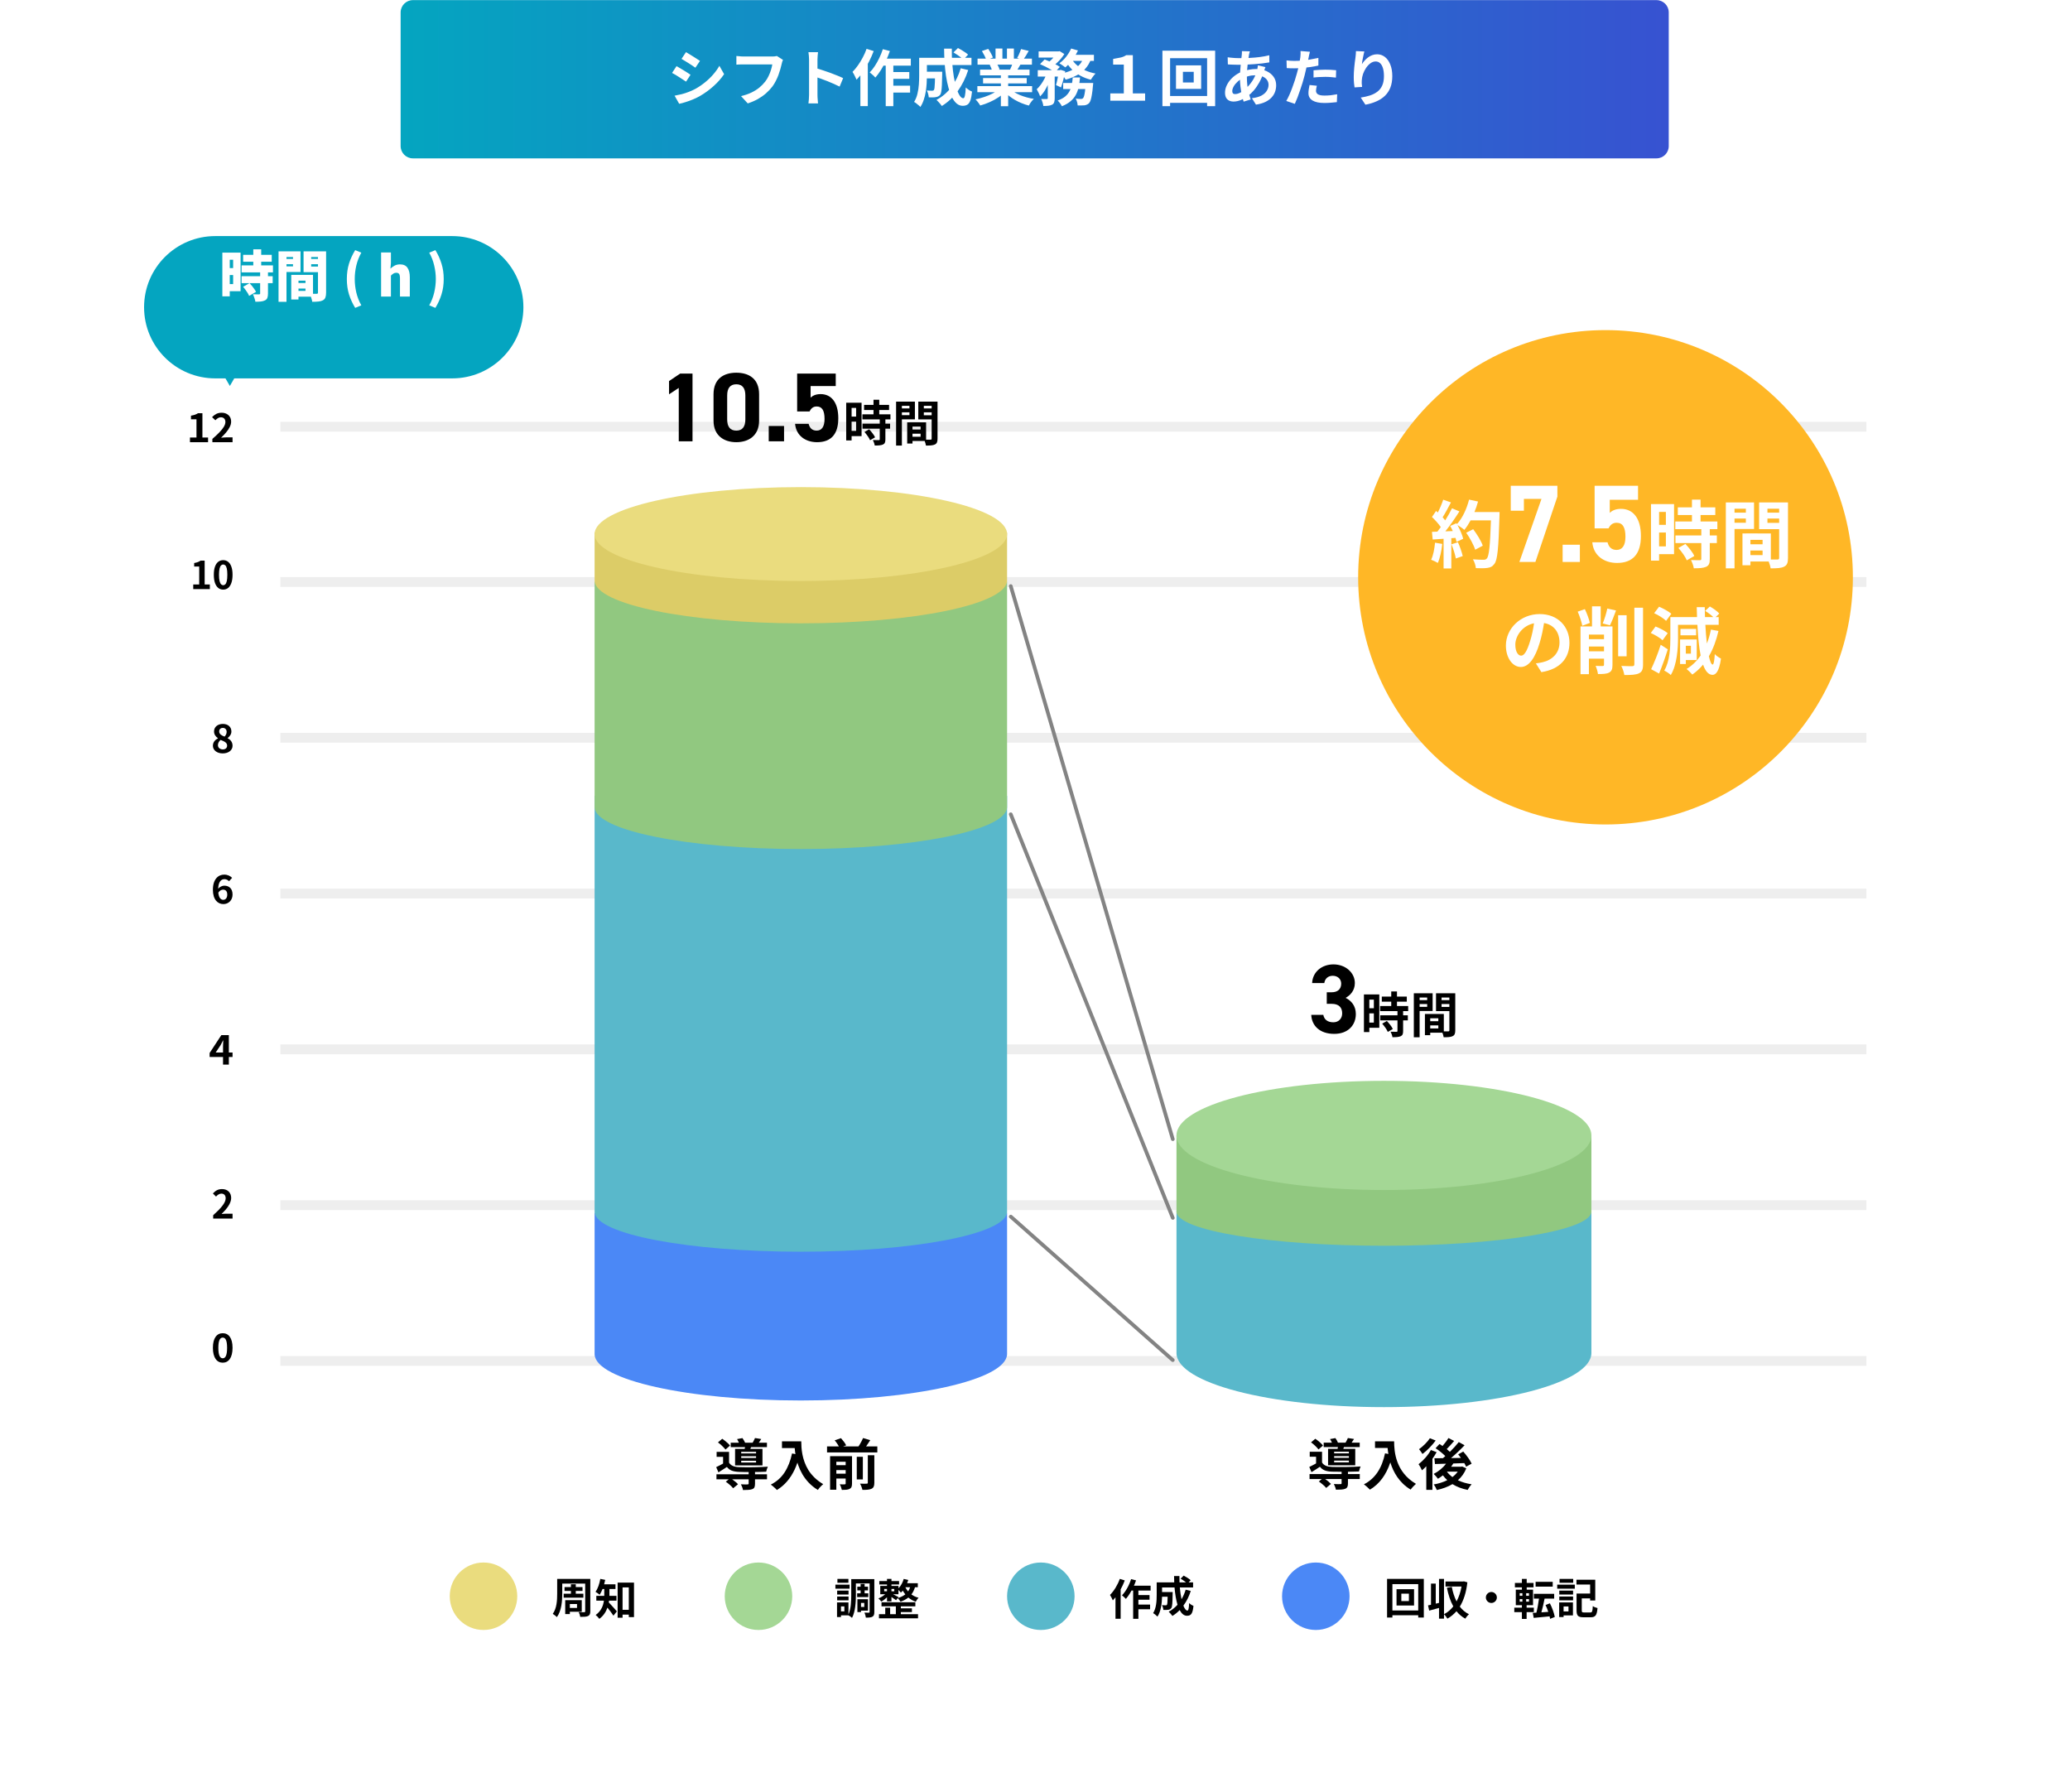 <svg width="632" height="547" viewBox="0 0 632 547" fill="none" xmlns="http://www.w3.org/2000/svg">
<g filter="url(#filter0_d_1217_9499)">
<path d="M20 41.606C20 31.265 28.39 22.882 38.74 22.882H592.698C603.046 22.882 611.438 31.265 611.438 41.606V497.359C611.438 507.698 603.046 516.083 592.698 516.083H38.74C28.39 516.083 20 507.698 20 497.359V41.606Z" fill="white"/>
</g>
<path d="M68.006 416C66.198 416 65 414.453 65 411.463C65 408.463 66.198 407 68.006 407C69.814 407 71 408.477 71 411.463C71 414.453 69.814 416 68.006 416ZM68.006 414.653C68.772 414.653 69.335 413.903 69.335 411.463C69.335 409.04 68.772 408.337 68.006 408.337C67.239 408.337 66.665 409.04 66.665 411.463C66.665 413.903 67.239 414.653 68.006 414.653Z" fill="black"/>
<path d="M569.836 413.967V416.963H85.592V413.967H569.836Z" fill="#EEEEEE"/>
<path d="M569.836 318.846V321.842H85.592V318.846H569.836Z" fill="#EEEEEE"/>
<path d="M65.853 321.308H68.096V319.474C68.096 318.951 68.135 318.138 68.161 317.603H68.109C67.876 318.089 67.617 318.587 67.344 319.073L65.853 321.308ZM68.096 325V322.668H64V321.454L67.578 316H69.872V321.308H71V322.668H69.872V325H68.096Z" fill="black"/>
<path d="M569.836 271.286V274.282H85.592V271.286H569.836Z" fill="#EEEEEE"/>
<path d="M68.108 271.594C67.627 271.594 67.06 271.852 66.651 272.508C66.819 274.09 67.421 274.699 68.169 274.699C68.831 274.699 69.386 274.16 69.386 273.094C69.386 272.074 68.879 271.594 68.108 271.594ZM68.205 276C66.506 276 65 274.676 65 271.617C65 268.383 66.651 267 68.446 267C69.542 267 70.325 267.445 70.867 267.984L69.928 269.016C69.614 268.664 69.072 268.383 68.554 268.383C67.53 268.383 66.687 269.133 66.614 271.312C67.097 270.727 67.867 270.375 68.446 270.375C69.94 270.375 71 271.242 71 273.094C71 274.875 69.723 276 68.205 276Z" fill="black"/>
<path d="M569.836 176.167V179.162H85.592V176.167H569.836Z" fill="#EEEEEE"/>
<path d="M569.836 128.775V131.771H85.592V128.775H569.836Z" fill="#EEEEEE"/>
<path d="M67.988 230C66.282 230 65 229.038 65 227.677C65 226.562 65.702 225.834 66.536 225.412V225.353C65.847 224.872 65.351 224.215 65.351 223.288C65.351 221.892 66.5 221 68.048 221C69.633 221 70.649 221.927 70.649 223.312C70.649 224.168 70.093 224.884 69.5 225.295V225.353C70.322 225.787 71 226.492 71 227.677C71 228.991 69.802 230 67.988 230ZM68.556 224.872C68.992 224.426 69.198 223.934 69.198 223.417C69.198 222.713 68.762 222.209 68.012 222.209C67.407 222.209 66.923 222.596 66.923 223.288C66.923 224.11 67.613 224.508 68.556 224.872ZM68.036 228.78C68.798 228.78 69.343 228.369 69.343 227.618C69.343 226.714 68.52 226.339 67.359 225.881C66.875 226.257 66.536 226.844 66.536 227.489C66.536 228.275 67.202 228.78 68.036 228.78Z" fill="black"/>
<path d="M569.836 223.727V226.722H85.592V223.727H569.836Z" fill="#EEEEEE"/>
<path d="M65.083 372V370.986C67.481 368.836 68.901 367.178 68.901 365.818C68.901 364.921 68.423 364.385 67.576 364.385C66.932 364.385 66.408 364.803 65.954 365.292L65 364.336C65.811 363.464 66.598 363 67.803 363C69.473 363 70.582 364.073 70.582 365.721C70.582 367.32 69.258 369.04 67.648 370.615C68.089 370.567 68.674 370.518 69.091 370.518H71V372H65.083Z" fill="black"/>
<path d="M569.836 366.406V369.402H85.592V366.406H569.836Z" fill="#EEEEEE"/>
<path d="M565.711 176.234C565.711 217.909 531.9 251.694 490.189 251.694C448.477 251.694 414.666 217.909 414.666 176.234C414.666 134.559 448.477 100.775 490.189 100.775C531.9 100.775 565.711 134.559 565.711 176.234Z" fill="#FFB726"/>
<path d="M510.278 187.371L508.681 189.528C507.939 188.787 506.343 187.776 505.038 187.192L506.545 185.214C507.804 185.754 509.469 186.652 510.278 187.371ZM509.176 193.303L507.602 195.46C506.86 194.741 505.263 193.798 504.004 193.236L505.466 191.259C506.747 191.753 508.367 192.584 509.176 193.303ZM507.04 196.831L509.199 198.224C508.434 200.696 507.467 203.37 506.545 205.617L504.116 204.291C504.971 202.493 506.185 199.55 507.04 196.831ZM516.26 197.146H514.708V199.55H516.26V197.146ZM518.037 201.505H514.708V202.718H512.954V195.213H518.037V201.505ZM517.857 192V193.955H513.067V192H517.857ZM522.377 192.202L524.671 192.629C523.996 195.55 523.029 198.134 521.747 200.336C522.107 201.932 522.489 202.853 522.894 202.875C523.209 202.898 523.434 201.752 523.546 199.685C523.973 200.201 525.008 200.853 525.435 201.055C524.873 205.145 523.771 206.021 522.849 206.021C521.612 205.998 520.668 204.898 519.97 202.898C519.003 204.066 517.902 205.077 516.687 205.931C516.327 205.482 515.45 204.628 514.933 204.223C516.665 203.167 518.081 201.797 519.228 200.112C518.734 197.617 518.419 194.427 518.239 190.742H512.325V194.651C512.325 198.022 512.01 202.92 510.121 206.066C509.693 205.639 508.681 204.965 508.119 204.718C509.828 201.819 509.986 197.685 509.986 194.651V188.383H518.126C518.081 187.394 518.059 186.383 518.037 185.349H520.488C520.488 186.383 520.51 187.394 520.555 188.383H523.096C522.444 187.753 521.477 187.012 520.6 186.495L522.039 185.147C523.051 185.709 524.333 186.607 524.918 187.304L523.816 188.383H524.738V190.742H520.668C520.78 192.831 520.937 194.764 521.14 196.449C521.657 195.146 522.062 193.73 522.377 192.202Z" fill="white"/>
<path d="M485.408 190.158L483.092 191.034C482.889 189.888 482.282 188.046 481.697 186.72L483.879 185.956C484.531 187.282 485.16 189.012 485.408 190.158ZM485.115 198.831H489.726V197.37H485.115V198.831ZM489.726 193.73H485.115V195.123H489.726V193.73ZM492.312 191.236V202.965C492.312 204.201 492.087 204.898 491.277 205.324C490.513 205.729 489.456 205.774 487.882 205.774C487.792 205.055 487.477 203.954 487.162 203.28C488.039 203.325 489.006 203.325 489.321 203.325C489.613 203.302 489.726 203.212 489.726 202.92V201.078H485.115V205.819H482.552V191.236H486.06V185.102H488.714V191.236H492.312ZM491.547 190.899L489.321 190.337C489.86 189.079 490.445 187.169 490.737 185.776L493.391 186.36C492.806 188.001 492.109 189.753 491.547 190.899ZM496.629 187.821V200.359H494.043V187.821H496.629ZM498.991 185.529H501.644V202.808C501.644 204.381 501.329 205.1 500.407 205.549C499.485 205.999 497.979 206.088 495.932 206.066C495.82 205.302 495.415 204.066 495.01 203.302C496.472 203.37 497.911 203.37 498.383 203.37C498.811 203.347 498.991 203.212 498.991 202.785V185.529Z" fill="white"/>
<path d="M479.177 196.224C479.177 200.965 476.276 204.313 470.609 205.189L468.922 202.515C469.777 202.426 470.406 202.291 471.014 202.156C473.892 201.482 476.141 199.415 476.141 196.134C476.141 193.033 474.454 190.719 471.418 190.202C471.104 192.112 470.721 194.179 470.069 196.291C468.72 200.83 466.786 203.616 464.335 203.616C461.838 203.616 459.77 200.875 459.77 197.078C459.77 191.887 464.267 187.461 470.092 187.461C475.669 187.461 479.177 191.326 479.177 196.224ZM462.648 196.786C462.648 199.055 463.548 200.156 464.425 200.156C465.369 200.156 466.246 198.741 467.168 195.707C467.685 194.044 468.113 192.135 468.36 190.27C464.649 191.034 462.648 194.314 462.648 196.786Z" fill="white"/>
<path d="M533.037 155.308H529.574V156.499H533.037V155.308ZM529.574 159.577H533.037V158.296H529.574V159.577ZM535.533 161.487H529.574V173.508H526.92V153.375H535.533V161.487ZM539.626 159.622H543.201V158.296H539.626V159.622ZM543.201 155.308H539.626V156.499H543.201V155.308ZM534.431 169.464H538.141V168.07H534.431V169.464ZM538.141 166.161V164.812H534.431V166.161H538.141ZM545.9 153.375V170.34C545.9 171.778 545.608 172.564 544.708 172.991C543.831 173.441 542.527 173.508 540.593 173.508C540.525 172.946 540.278 172.115 540.008 171.418H534.431V172.564H532.002V162.858H533.104V162.835L540.66 162.858V170.812C541.537 170.834 542.369 170.834 542.662 170.812C543.066 170.812 543.201 170.677 543.201 170.317V161.532H537.085V153.375H545.9Z" fill="white"/>
<path d="M508.615 156.274H506.546V160.229H508.615V156.274ZM506.546 166.79H508.615V162.566H506.546V166.79ZM511.111 153.893V169.172H506.546V171.149H504.072V153.893H511.111ZM512.438 167.284L514.574 166.048C515.609 167.149 516.823 168.632 517.295 169.733L515.001 171.059C514.597 170.026 513.45 168.43 512.438 167.284ZM524.334 161.532H522.018V163.465H524.177V165.779H522.018V170.677C522.018 171.958 521.77 172.632 520.893 173.036C520.016 173.418 518.802 173.486 517.138 173.486C517.048 172.744 516.643 171.688 516.283 170.969C517.363 171.014 518.622 171.014 518.959 171.014C519.319 171.014 519.432 170.924 519.432 170.61V165.779H511.538V163.465H519.432V161.532H511.493V159.195H516.576V157.218H512.258V154.881H516.576V152.522H519.207V154.881H523.704V157.218H519.207V159.195H524.334V161.532Z" fill="white"/>
<path d="M493.571 159.588C492.357 159.588 491.615 160.262 491.109 161.307H486.859V148.297H500.116V152.578H491.48V156.555C492.121 155.948 493.167 155.341 494.921 155.341C498.496 155.341 500.993 158.072 500.993 163.633C500.993 169.126 498.496 171.856 493.706 171.856C489.793 171.856 486.521 169.666 486.15 165.554H490.805C491.177 167.037 492.054 167.879 493.571 167.879C495.258 167.879 496.27 166.599 496.27 163.869C496.27 161.037 495.46 159.588 493.571 159.588Z" fill="white"/>
<path d="M482.356 166.295V171.553H477.094V166.295H482.356Z" fill="white"/>
<path d="M465.27 155.914H461.256V148.297H475.491V151.6L468.778 171.553H463.887L470.633 152.308H465.27V155.914Z" fill="white"/>
<path d="M438.137 165.667L440.341 166.048C440.116 168.161 439.644 170.408 438.992 171.846C438.52 171.553 437.53 171.082 436.945 170.879C437.597 169.554 437.957 167.554 438.137 165.667ZM443.152 166.161L445.131 165.532C445.738 166.857 446.323 168.61 446.593 169.756L444.479 170.497C444.299 169.351 443.714 167.531 443.152 166.161ZM450.168 156.319H457.837C457.837 156.319 457.837 157.218 457.814 157.555C457.522 167.397 457.207 170.947 456.263 172.138C455.633 172.992 455.048 173.239 454.104 173.373C453.294 173.508 451.9 173.486 450.596 173.441C450.551 172.677 450.191 171.509 449.696 170.745C451.113 170.879 452.395 170.879 453.002 170.879C453.429 170.879 453.677 170.79 453.946 170.497C454.621 169.801 454.958 166.52 455.206 158.858H448.999C448.392 159.959 447.762 160.948 447.087 161.757C446.638 161.352 445.648 160.678 444.974 160.274C445.761 161.689 446.48 163.352 446.728 164.476L444.704 165.419C444.636 165.06 444.524 164.655 444.389 164.206L443.107 164.296V173.531H440.746V164.476L437.418 164.7L437.193 162.364L438.857 162.296C439.194 161.869 439.554 161.397 439.891 160.903C439.239 159.937 438.137 158.724 437.193 157.825L438.452 155.982C438.632 156.14 438.812 156.297 438.992 156.454C439.621 155.218 440.251 153.713 440.633 152.544L442.995 153.376C442.185 154.926 441.263 156.656 440.454 157.915C440.746 158.229 441.016 158.566 441.241 158.858C442.05 157.6 442.77 156.297 443.309 155.173L445.581 156.117C444.321 158.094 442.747 160.386 441.286 162.206L443.557 162.116C443.309 161.577 443.04 161.038 442.77 160.566L444.659 159.735L444.816 160.004C446.48 158.229 447.807 155.353 448.527 152.522L451.27 153.106C450.978 154.207 450.596 155.286 450.168 156.319ZM452.71 166.588L450.393 167.824C449.966 166.408 448.797 164.251 447.65 162.633L449.786 161.555C450.955 163.105 452.237 165.172 452.71 166.588Z" fill="white"/>
<path d="M436.561 439.067L438.334 439.756C437.27 441.206 435.703 442.842 434.301 443.868C434.05 443.464 433.559 442.756 433.255 442.404C434.455 441.561 435.853 440.165 436.561 439.067ZM436.865 442.659L438.619 443.314C438.248 443.988 437.809 444.681 437.337 445.355V454.826H435.467V447.609C435.028 448.081 434.59 448.49 434.151 448.86C433.964 448.422 433.424 447.407 433.105 446.988C434.503 445.924 435.988 444.292 436.865 442.659ZM441.79 449.261L441.775 449.28C442.213 449.886 442.787 450.426 443.442 450.913C444.083 450.426 444.623 449.886 445.062 449.261H441.79ZM446.43 447.696L447.678 448.25C447.104 449.733 446.209 450.931 445.114 451.89C446.329 452.463 447.745 452.886 449.312 453.122C448.892 453.541 448.367 454.317 448.116 454.841C446.329 454.485 444.777 453.897 443.461 453.073C442.059 453.897 440.425 454.485 438.686 454.875C438.503 454.369 438.079 453.579 437.727 453.174C439.226 452.92 440.643 452.482 441.876 451.856C441.385 451.422 440.931 450.931 440.542 450.392C440.036 450.778 439.53 451.133 439.024 451.437C438.754 451.047 438.113 450.306 437.727 449.954C439.159 449.227 440.542 448.115 441.486 446.834L438.113 446.935L437.944 445.168C438.705 445.168 439.582 445.168 440.542 445.149C440.778 444.947 441.033 444.73 441.269 444.512C440.493 443.719 439.312 442.775 438.3 442.116L439.496 440.82C439.784 441.007 440.103 441.206 440.425 441.427C441.081 440.666 441.79 439.741 442.228 439L443.967 439.891C443.24 440.753 442.416 441.663 441.707 442.37C442.06 442.659 442.397 442.943 442.667 443.213C443.697 442.217 444.657 441.157 445.384 440.232L447.153 441.206C445.939 442.49 444.439 443.921 443.023 445.115L446.04 445.067C445.77 444.681 445.485 444.325 445.197 443.988L446.748 443.131C447.727 444.224 448.84 445.741 449.312 446.819L447.625 447.763C447.49 447.441 447.307 447.055 447.071 446.651C445.957 446.703 444.811 446.733 443.712 446.767C443.51 447.104 443.293 447.441 443.056 447.763H446.107L446.43 447.696Z" fill="black"/>
<path d="M419.812 440H425.648C425.648 443.183 426.105 449.336 432.312 452.991C431.873 453.347 431.045 454.223 430.693 454.744C427.199 452.639 425.412 449.452 424.486 446.437C423.219 450.212 421.195 453.01 418.26 454.762C417.889 454.339 416.945 453.515 416.424 453.126C419.932 451.358 421.937 448.104 422.867 443.674L423.894 443.857C423.777 443.217 423.71 442.61 423.658 442.037H419.812V440Z" fill="black"/>
<path d="M411.835 443.685V443.179H407.334V443.685H411.835ZM411.835 445.052V444.527H407.334V445.052H411.835ZM411.835 446.434V445.894H407.334V446.434H411.835ZM405.479 442.303H408.38C408.413 442.134 408.462 441.951 408.496 441.764H404.144V440.416H406.659C406.506 440.045 406.288 439.64 406.086 439.322L407.72 439.019C408.009 439.423 408.327 439.977 408.496 440.416H410.808C411.078 439.962 411.363 439.404 411.532 439L413.406 439.288C413.151 439.708 412.9 440.097 412.664 440.416H415.141V441.764H410.336L410.115 442.303H413.777V447.325H405.479V442.303ZM403.927 441.292L402.559 442.49C402.12 441.865 401.127 440.94 400.284 440.314L401.581 439.221C402.424 439.794 403.455 440.651 403.927 441.292ZM411.55 449.298V450.006H415.16V451.523H411.55V452.871C411.55 453.762 411.363 454.234 410.688 454.504C410.014 454.758 409.122 454.773 407.874 454.773C407.787 454.234 407.503 453.545 407.248 453.04C408.076 453.088 409.002 453.088 409.257 453.073C409.526 453.073 409.609 453.006 409.609 452.819V451.523H404.602C405.276 451.995 405.966 452.568 406.356 453.006L404.905 454.234C404.467 453.68 403.455 452.819 402.66 452.264L403.556 451.523H399.827V450.006H409.609V449.298C408.481 449.298 407.435 449.28 406.659 449.265C404.954 449.197 403.807 448.827 402.997 447.763C402.188 448.321 401.363 448.842 400.419 449.415L399.744 447.83C400.366 447.527 401.108 447.156 401.817 446.752V444.715H399.879V443.198H403.638V446.467C404.197 447.392 405.209 447.763 406.641 447.815C408.683 447.898 413.083 447.849 415.411 447.681C415.242 448.051 415.006 448.774 414.924 449.212C414.028 449.246 412.813 449.28 411.55 449.298Z" fill="black"/>
<path d="M485.878 413.038C485.878 422.164 457.521 429.568 422.537 429.568C387.553 429.568 359.195 422.164 359.195 413.038V369.597H485.878V413.038Z" fill="#59B8CB"/>
<path d="M485.878 369.84L485.875 369.975C485.436 375.69 457.247 380.304 422.537 380.304C387.826 380.304 359.638 375.69 359.199 369.975L359.195 369.84V346.623H485.878V369.84Z" fill="#91C880"/>
<path d="M485.878 346.623C485.878 355.828 457.521 363.287 422.537 363.287C387.553 363.287 359.195 355.828 359.195 346.623C359.195 337.419 387.553 329.958 422.537 329.958C457.521 329.958 485.878 337.419 485.878 346.623Z" fill="#A4D795"/>
<path d="M252.51 441.561H267.858V443.396H252.51V441.561ZM254.517 447.291H258.885V448.789H254.517V447.291ZM254.517 449.886H258.885V451.369H254.517V449.886ZM261.584 444.73H263.439V451.639H261.584V444.73ZM258.194 444.542H260.133V452.901C260.133 453.317 260.083 453.654 259.981 453.912C259.88 454.171 259.689 454.373 259.408 454.519C259.116 454.665 258.773 454.755 258.379 454.788C257.997 454.822 257.547 454.841 257.03 454.841C256.974 454.582 256.884 454.283 256.76 453.946C256.648 453.62 256.524 453.347 256.389 453.122C256.693 453.133 256.996 453.144 257.3 453.156C257.603 453.156 257.806 453.148 257.907 453.137C258.008 453.137 258.081 453.114 258.126 453.07C258.171 453.025 258.194 452.957 258.194 452.867V444.542ZM264.957 444.258H266.947V452.665C266.947 453.159 266.885 453.541 266.762 453.811C266.649 454.092 266.43 454.317 266.104 454.485C265.778 454.631 265.384 454.729 264.923 454.773C264.462 454.818 263.922 454.833 263.304 454.822C263.259 454.553 263.164 454.234 263.017 453.863C262.882 453.493 262.736 453.178 262.579 452.92C263.017 452.942 263.428 452.953 263.81 452.953C264.204 452.953 264.468 452.946 264.603 452.935C264.738 452.935 264.828 452.92 264.873 452.886C264.929 452.841 264.957 452.762 264.957 452.65V444.258ZM254.837 439.708L256.76 439.034C257.064 439.371 257.367 439.741 257.671 440.146C257.974 440.55 258.199 440.914 258.345 441.239L256.288 441.947C256.175 441.644 255.979 441.281 255.697 440.854C255.428 440.427 255.141 440.045 254.837 439.708ZM263.506 439L265.699 439.655C265.362 440.195 265.013 440.723 264.653 441.239C264.305 441.745 263.979 442.183 263.675 442.554L261.854 441.932C262.056 441.663 262.258 441.359 262.461 441.022C262.663 440.685 262.854 440.341 263.034 439.992C263.225 439.633 263.383 439.303 263.506 439ZM253.437 444.542H258.75V446.246H255.343V454.788H253.437V444.542Z" fill="black"/>
<path d="M238.749 440H243.539V442.056H238.749V440ZM242.544 440H244.635C244.635 440.539 244.657 441.153 244.702 441.839C244.747 442.513 244.843 443.236 244.989 444.011C245.135 444.775 245.355 445.561 245.647 446.37C245.939 447.179 246.327 447.984 246.811 448.782C247.305 449.568 247.924 450.325 248.666 451.055C249.408 451.785 250.296 452.459 251.331 453.077C251.185 453.189 251.005 453.354 250.791 453.568C250.577 453.781 250.369 453.998 250.167 454.223C249.976 454.459 249.819 454.669 249.695 454.848C248.638 454.197 247.721 453.467 246.946 452.658C246.17 451.838 245.518 450.973 244.989 450.063C244.461 449.141 244.033 448.213 243.707 447.28C243.381 446.336 243.134 445.423 242.965 444.535C242.797 443.636 242.684 442.797 242.628 442.022C242.572 441.247 242.544 440.573 242.544 440ZM241.818 443.707L244.129 444.131C243.747 445.793 243.235 447.303 242.594 448.662C241.953 450.021 241.183 451.22 240.284 452.253C239.395 453.287 238.366 454.156 237.197 454.863C237.073 454.717 236.899 454.538 236.674 454.324C236.449 454.122 236.213 453.916 235.966 453.703C235.73 453.5 235.522 453.336 235.342 453.212C237.107 452.324 238.513 451.077 239.558 449.471C240.604 447.853 241.357 445.932 241.818 443.707Z" fill="black"/>
<path d="M218.744 450.074H234.177V451.605H218.744V450.074ZM223.096 440.434H234.16V441.782H223.096V440.434ZM228.577 449.164H230.517V452.953C230.517 453.403 230.461 453.759 230.348 454.017C230.247 454.275 230.022 454.47 229.674 454.605C229.336 454.729 228.937 454.803 228.476 454.826C228.015 454.86 227.47 454.875 226.84 454.875C226.806 454.605 226.728 454.309 226.604 453.983C226.48 453.657 226.351 453.369 226.216 453.122C226.486 453.133 226.762 453.144 227.043 453.156C227.324 453.167 227.571 453.174 227.785 453.174C227.998 453.163 228.145 453.156 228.223 453.156C228.358 453.156 228.448 453.141 228.493 453.107C228.549 453.062 228.577 452.995 228.577 452.905V449.164ZM221.595 452.332L222.978 451.22C223.248 451.388 223.529 451.583 223.821 451.808C224.114 452.021 224.395 452.242 224.664 452.467C224.934 452.691 225.154 452.905 225.322 453.107L223.838 454.335C223.692 454.144 223.495 453.927 223.248 453.68C223 453.444 222.731 453.208 222.438 452.972C222.146 452.736 221.865 452.523 221.595 452.332ZM219.2 440.333L220.515 439.221C220.797 439.412 221.089 439.629 221.392 439.876C221.707 440.123 221.994 440.371 222.253 440.618C222.523 440.865 222.731 441.097 222.877 441.311L221.494 442.524C221.347 442.31 221.145 442.075 220.886 441.816C220.639 441.547 220.369 441.281 220.077 441.022C219.785 440.764 219.492 440.535 219.2 440.333ZM225.052 439.322L226.688 439.019C226.868 439.266 227.043 439.547 227.211 439.861C227.38 440.165 227.498 440.438 227.565 440.685L225.845 441.022C225.778 440.798 225.665 440.528 225.508 440.213C225.362 439.888 225.21 439.592 225.052 439.322ZM226.301 444.561V445.085H230.837V444.561H226.301ZM226.301 445.943V446.482H230.837V445.943H226.301ZM226.301 443.213V443.704H230.837V443.213H226.301ZM224.428 442.322H232.794V447.359H224.428V442.322ZM222.59 443.232V447.19H220.768V444.748H218.795V443.232H222.59ZM227.599 440.989L229.606 441.123C229.471 441.438 229.342 441.73 229.218 442C229.106 442.269 229.005 442.505 228.915 442.707L227.312 442.505C227.38 442.258 227.436 442 227.481 441.73C227.537 441.449 227.577 441.202 227.599 440.989ZM230.517 439L232.423 439.303C232.221 439.629 232.018 439.933 231.816 440.213C231.625 440.483 231.45 440.719 231.293 440.921L229.691 440.618C229.837 440.371 229.983 440.101 230.129 439.809C230.287 439.506 230.416 439.236 230.517 439ZM222.59 446.516C222.871 446.977 223.265 447.314 223.771 447.527C224.277 447.741 224.889 447.86 225.609 447.883C226.025 447.894 226.514 447.905 227.076 447.917C227.65 447.928 228.263 447.932 228.915 447.932C229.567 447.92 230.225 447.909 230.888 447.898C231.551 447.875 232.187 447.853 232.794 447.83C233.412 447.797 233.958 447.771 234.43 447.748C234.34 447.928 234.244 448.175 234.143 448.49C234.042 448.793 233.969 449.055 233.924 449.28C233.384 449.302 232.749 449.325 232.018 449.347C231.287 449.358 230.528 449.37 229.741 449.381C228.954 449.381 228.201 449.381 227.481 449.381C226.761 449.37 226.137 449.355 225.609 449.332C224.754 449.298 224.029 449.175 223.433 448.961C222.849 448.737 222.348 448.358 221.932 447.83C221.527 448.1 221.111 448.37 220.684 448.639C220.268 448.909 219.824 449.19 219.352 449.482L218.66 447.883C219.054 447.703 219.475 447.493 219.925 447.257C220.386 447.01 220.825 446.763 221.241 446.516H222.59Z" fill="black"/>
<path d="M277.668 123.892H275.359V124.686H277.668V123.892ZM275.359 126.738H277.668V125.884H275.359V126.738ZM279.332 128.011H275.359V136.025H273.59V122.604H279.332V128.011ZM282.06 126.768H284.444V125.884H282.06V126.768ZM284.444 123.892H282.06V124.686H284.444V123.892ZM278.597 133.329H281.071V132.4H278.597V133.329ZM281.071 131.127V130.228H278.597V131.127H281.071ZM286.243 122.604V133.913C286.243 134.872 286.048 135.396 285.449 135.681C284.864 135.98 283.994 136.025 282.705 136.025C282.66 135.651 282.495 135.096 282.315 134.632H278.597V135.396H276.978V128.925H277.713V128.91L282.75 128.925V134.228C283.335 134.243 283.889 134.243 284.084 134.228C284.354 134.228 284.444 134.138 284.444 133.898V128.041H280.366V122.604H286.243Z" fill="black"/>
<path d="M261.386 124.535H260.007V127.172H261.386V124.535ZM260.007 131.546H261.386V128.73H260.007V131.546ZM263.05 122.947V133.134H260.007V134.452H258.357V122.947H263.05ZM263.934 131.875L265.359 131.051C266.048 131.785 266.858 132.774 267.173 133.508L265.644 134.392C265.374 133.703 264.609 132.639 263.934 131.875ZM271.865 128.04H270.321V129.329H271.76V130.872H270.321V134.137C270.321 134.991 270.156 135.44 269.572 135.71C268.987 135.965 268.177 136.01 267.068 136.01C267.008 135.515 266.738 134.811 266.498 134.332C267.218 134.362 268.057 134.362 268.282 134.362C268.522 134.362 268.597 134.302 268.597 134.092V130.872H263.335V129.329H268.597V128.04H263.305V126.483H266.693V125.164H263.815V123.607H266.693V122.034H268.447V123.607H271.446V125.164H268.447V126.483H271.865V128.04Z" fill="black"/>
<path d="M249.347 124.087C248.267 124.087 247.607 124.686 247.158 125.614H243.38V114.05H255.163V117.855H247.488V121.39C248.057 120.851 248.987 120.312 250.546 120.312C253.724 120.312 255.943 122.738 255.943 127.682C255.943 132.565 253.724 134.992 249.466 134.992C245.988 134.992 243.08 133.044 242.75 129.389H246.888C247.218 130.708 247.997 131.457 249.347 131.457C250.846 131.457 251.745 130.318 251.745 127.891C251.745 125.375 251.026 124.087 249.347 124.087Z" fill="black"/>
<path d="M239.383 130.048V134.722H234.705V130.048H239.383Z" fill="black"/>
<path d="M231.764 120.341V128.4C231.764 133.043 228.526 134.991 224.808 134.991C221.09 134.991 217.852 133.043 217.852 128.4V120.371C217.852 115.517 221.09 113.78 224.808 113.78C228.526 113.78 231.764 115.517 231.764 120.341ZM227.566 120.73C227.566 118.513 226.667 117.315 224.808 117.315C222.919 117.315 222.019 118.513 222.019 120.73V128.04C222.019 130.257 222.919 131.456 224.808 131.456C226.667 131.456 227.566 130.257 227.566 128.04V120.73Z" fill="black"/>
<path d="M211.434 114.05V134.722H207.236V118.424L204.268 120.372V116.327L207.656 114.05H211.434Z" fill="black"/>
<path d="M435.738 304.519H433.429V305.313H435.738V304.519ZM433.429 307.365H435.738V306.511H433.429V307.365ZM437.402 308.638H433.429V316.652H431.66V303.23H437.402V308.638ZM440.131 307.395H442.514V306.511H440.131V307.395ZM442.514 304.519H440.131V305.313H442.514V304.519ZM436.668 313.956H439.141V313.027H436.668V313.956ZM439.141 311.754V310.855H436.668V311.754H439.141ZM444.313 303.23V314.54C444.313 315.499 444.119 316.023 443.519 316.308C442.934 316.607 442.065 316.652 440.775 316.652C440.73 316.278 440.565 315.723 440.386 315.259H436.668V316.023H435.048V309.552H435.783V309.537L440.82 309.552V314.855C441.405 314.87 441.96 314.87 442.155 314.855C442.424 314.855 442.514 314.765 442.514 314.525V308.668H438.437V303.23H444.313Z" fill="black"/>
<path d="M419.456 305.163H418.077V307.8H419.456V305.163ZM418.077 312.174H419.456V309.357H418.077V312.174ZM421.12 303.575V313.761H418.077V315.08H416.428V303.575H421.12ZM422.005 312.503L423.429 311.679C424.119 312.413 424.928 313.402 425.243 314.136L423.714 315.02C423.444 314.331 422.679 313.267 422.005 312.503ZM429.936 308.668H428.391V309.957H429.831V311.5H428.391V314.765C428.391 315.619 428.227 316.068 427.642 316.338C427.057 316.593 426.248 316.638 425.138 316.638C425.078 316.143 424.808 315.439 424.568 314.96C425.288 314.99 426.128 314.99 426.353 314.99C426.592 314.99 426.667 314.93 426.667 314.72V311.5H421.405V309.957H426.667V308.668H421.375V307.111H424.763V305.792H421.885V304.234H424.763V302.662H426.517V304.234H429.516V305.792H426.517V307.111H429.936V308.668Z" fill="black"/>
<path d="M405.079 306.451V302.916H406.608C408.318 302.916 409.487 302.017 409.487 300.28C409.487 298.902 408.438 297.883 406.908 297.883C405.439 297.883 404.51 298.812 404.33 300.1H400.612C400.762 296.715 403.55 294.408 407.118 294.408C410.896 294.408 413.655 297.014 413.655 300.1C413.655 302.437 412.216 303.875 410.836 304.624C412.605 305.493 413.955 307.11 413.955 309.567C413.955 312.922 411.616 315.619 407.358 315.619C402.98 315.619 400.492 313.162 400.342 309.807H404.03C404.24 311.125 405.229 312.084 407.088 312.084C408.767 312.084 409.787 310.885 409.787 309.357C409.787 307.53 408.737 306.451 406.608 306.451H405.079Z" fill="black"/>
<path d="M307.473 413.326L307.467 413.509C307.032 421.276 279.01 427.538 244.506 427.538C210.002 427.538 181.98 421.276 181.544 413.509L181.539 413.326V370.26H307.473V413.326Z" fill="#4B88F6"/>
<path d="M307.473 369.909L307.467 370.066C307.032 376.735 279.01 382.117 244.506 382.117C210.002 382.117 181.979 376.735 181.544 370.066L181.539 369.909V242.958H307.473V369.909Z" fill="#59B8CB"/>
<path d="M307.473 246.36L307.467 246.526C307.032 253.539 279.01 259.197 244.506 259.197C209.731 259.197 181.539 253.45 181.539 246.36V177.549H307.473V246.36Z" fill="#91C880"/>
<path d="M307.473 177.175L307.467 177.345C307.031 184.51 279.01 190.291 244.506 190.291C210.002 190.291 181.98 184.51 181.544 177.345L181.539 177.175V162.57H307.473V177.175Z" fill="#DCCC67"/>
<path d="M307.473 163.035C307.473 170.949 279.281 177.364 244.506 177.364C209.73 177.364 181.539 170.949 181.539 163.035C181.539 155.121 209.73 148.705 244.506 148.705C279.281 148.705 307.473 155.121 307.473 163.035Z" fill="#EADC7E"/>
<path d="M59.609 99.539H80.748L70.179 117.829L59.609 99.539Z" fill="#04A5C0"/>
<g filter="url(#filter1_d_1217_9499)">
<path d="M43.988 83.792C43.988 71.796 53.721 62.071 65.727 62.071H138.064C150.07 62.071 159.802 71.796 159.802 83.792C159.802 95.788 150.07 105.512 138.064 105.512H65.727C53.721 105.512 43.988 95.788 43.988 83.792Z" fill="#04A5C0"/>
</g>
<path d="M132.927 93.987L131.055 93.212C131.752 91.965 132.258 90.656 132.573 89.285C132.899 87.903 133.062 86.533 133.062 85.174C133.062 83.825 132.899 82.46 132.573 81.078C132.258 79.697 131.752 78.382 131.055 77.135L132.927 76.36C133.736 77.686 134.36 79.062 134.799 80.489C135.249 81.915 135.474 83.477 135.474 85.174C135.474 86.87 135.249 88.431 134.799 89.858C134.36 91.285 133.736 92.661 132.927 93.987Z" fill="white"/>
<path d="M116.352 90.532V77.067H119.354V80.303L119.202 82.005C119.551 81.679 119.961 81.382 120.433 81.112C120.917 80.842 121.484 80.707 122.137 80.707C123.182 80.707 123.941 81.056 124.414 81.752C124.886 82.449 125.122 83.398 125.122 84.6V90.532H122.12V84.971C122.12 84.308 122.03 83.859 121.85 83.623C121.67 83.387 121.389 83.269 121.007 83.269C120.669 83.269 120.383 83.342 120.146 83.488C119.91 83.634 119.646 83.847 119.354 84.128V90.532H116.352Z" fill="white"/>
<path d="M108.443 93.987C107.634 92.661 107.004 91.285 106.554 89.858C106.116 88.431 105.896 86.87 105.896 85.174C105.896 83.477 106.116 81.915 106.554 80.489C107.004 79.062 107.634 77.686 108.443 76.36L110.315 77.135C109.618 78.382 109.107 79.697 108.781 81.078C108.466 82.46 108.308 83.825 108.308 85.174C108.308 86.533 108.466 87.903 108.781 89.285C109.107 90.656 109.618 91.965 110.315 93.212L108.443 93.987Z" fill="white"/>
<path d="M90.067 86.386H94.402V88.088H90.067V86.386ZM89.915 83.909H95.566V90.566H89.915V88.796H93.272V85.678H89.915V83.909ZM88.92 83.909H91.13V91.425H88.92V83.909ZM86.255 79.039H90.219V80.656H86.255V79.039ZM94.115 79.039H98.079V80.656H94.115V79.039ZM97.083 76.73H99.563V89.335C99.563 89.953 99.49 90.448 99.344 90.818C99.209 91.189 98.956 91.475 98.585 91.678C98.202 91.88 97.747 92.004 97.218 92.048C96.701 92.105 96.071 92.133 95.329 92.133C95.307 91.897 95.251 91.627 95.161 91.324C95.082 91.02 94.986 90.717 94.874 90.414C94.773 90.111 94.666 89.852 94.553 89.639C94.823 89.661 95.099 89.678 95.38 89.689C95.672 89.689 95.936 89.689 96.173 89.689C96.409 89.689 96.577 89.689 96.679 89.689C96.836 89.689 96.943 89.661 96.999 89.605C97.055 89.549 97.083 89.448 97.083 89.302V76.73ZM86.458 76.73H91.754V83.033H86.458V81.314H89.46V78.466H86.458V76.73ZM98.416 76.73V78.466H95.009V81.364H98.416V83.083H92.681V76.73H98.416ZM85.041 76.73H87.47V92.133H85.041V76.73Z" fill="white"/>
<path d="M74.23 77.792H82.967V79.898H74.23V77.792ZM73.758 81.01H83.338V83.151H73.758V81.01ZM73.758 84.313H83.254V86.437H73.758V84.313ZM77.334 76.106H79.746V82.409H77.334V76.106ZM79.425 83.1H81.82V89.639C81.82 90.189 81.753 90.627 81.618 90.953C81.494 91.279 81.247 91.532 80.876 91.711C80.504 91.891 80.077 92.004 79.594 92.048C79.121 92.093 78.582 92.116 77.975 92.116C77.93 91.779 77.828 91.391 77.671 90.953C77.525 90.515 77.373 90.138 77.216 89.824C77.575 89.835 77.947 89.846 78.329 89.858C78.711 89.858 78.964 89.858 79.088 89.858C79.211 89.858 79.296 89.841 79.341 89.807C79.397 89.773 79.425 89.7 79.425 89.588V83.1ZM74.23 87.549L76.187 86.437C76.434 86.695 76.687 86.982 76.946 87.296C77.204 87.611 77.441 87.925 77.654 88.24C77.879 88.554 78.048 88.847 78.16 89.116L76.052 90.329C75.962 90.071 75.816 89.779 75.613 89.453C75.422 89.127 75.203 88.802 74.956 88.476C74.719 88.139 74.478 87.83 74.23 87.549ZM69.036 77.118H73.454V88.897H69.036V86.723H71.178V79.291H69.036V77.118ZM69.171 81.836H72.291V83.96H69.171V81.836ZM67.889 77.118H70.149V90.464H67.889V77.118Z" fill="white"/>
<path d="M308.18 371.032C308.38 370.819 308.709 370.789 308.939 370.954L308.984 370.987L358.457 414.802L358.499 414.844C358.69 415.05 358.69 415.372 358.487 415.589C358.289 415.802 357.959 415.832 357.73 415.667L357.685 415.634L308.212 371.819L308.171 371.777C307.981 371.571 307.981 371.249 308.18 371.032Z" fill="#838383"/>
<path d="M308.391 248.054C308.667 247.953 308.976 248.073 309.108 248.324L309.131 248.376L358.605 371.609L358.623 371.665C358.702 371.934 358.556 372.219 358.279 372.32C358.005 372.421 357.698 372.301 357.563 372.051L357.54 371.998L308.066 248.765L308.048 248.712C307.971 248.441 308.116 248.154 308.391 248.054Z" fill="#838383"/>
<path d="M309.126 178.718L309.145 178.772L358.619 347.626L358.634 347.681C358.683 347.959 358.514 348.231 358.229 348.305C357.944 348.38 357.652 348.23 357.543 347.967L357.525 347.913L308.051 179.06L308.038 179.004C307.987 178.726 308.158 178.454 308.441 178.38C308.725 178.305 309.019 178.455 309.126 178.718Z" fill="#838383"/>
<path d="M188.216 488.643H185.96C185.934 488.827 185.907 489.01 185.868 489.183C186.55 489.849 187.967 491.49 188.334 491.92L187.285 493.231C186.852 492.549 186.104 491.568 185.461 490.767C185.015 492.051 184.241 493.283 182.982 494.201C182.772 493.875 182.195 493.257 181.867 493.021C183.572 491.804 184.176 490.164 184.386 488.643H182.064V487.175H184.491V486.85V485.093H183.966C183.703 485.76 183.402 486.363 183.074 486.85C182.785 486.588 182.169 486.142 181.814 485.943C182.523 485 183.021 483.494 183.284 482L184.779 482.3C184.687 482.76 184.582 483.206 184.451 483.652H187.914V485.093H186.065V486.861V487.175H188.216V488.643ZM190.079 491.448H191.981V484.595H190.079V491.448ZM188.57 483.127H193.568V493.665H191.981V492.916H190.079V493.86H188.57V483.127Z" fill="black"/>
<path d="M172.096 486.52H174.313V485.681H172.358V484.502H174.313V483.637H175.795V484.502H177.854V485.681H175.795V486.52H178.117V487.741H172.096V486.52ZM176.175 489.666H173.985V490.872H176.175V489.666ZM177.618 492.04H173.985V492.748H172.568V488.486H177.618V492.04ZM180.229 482V491.883C180.229 492.695 180.058 493.074 179.547 493.336C179.048 493.572 178.287 493.598 177.159 493.598C177.107 493.178 176.897 492.538 176.687 492.145C177.356 492.182 178.13 492.171 178.353 492.171C178.576 492.171 178.668 492.092 178.668 491.868V483.442H171.663V486.535C171.663 488.685 171.453 491.763 170.023 493.665C169.761 493.377 169.105 492.853 168.764 492.68C170.01 490.965 170.115 488.449 170.115 486.535V482H180.229Z" fill="black"/>
<path d="M157.927 487.298C157.927 492.987 153.312 497.597 147.62 497.597C141.927 497.597 137.312 492.987 137.312 487.298C137.312 481.61 141.927 477 147.62 477C153.312 477 157.927 481.61 157.927 487.298Z" fill="#EADC7E"/>
<path d="M275.038 492.13V492.774H280.285V494.044H268.361V492.774H270.276V490.808H271.771V492.774H273.516V490.374H269.135V489.142H279.472V490.374H275.038V490.991H278.422V492.13H275.038ZM274.329 487.557L274.106 487.846C275.025 487.584 275.785 487.217 276.402 486.73C276.1 486.363 275.851 485.97 275.641 485.591C275.444 485.812 275.261 486.022 275.051 486.205C274.906 485.996 274.592 485.644 274.316 485.367V486.692H272.676C273.24 486.981 274.067 487.4 274.329 487.557ZM269.961 485.067V485.775H270.814V485.067H269.961ZM273.031 485.067H272.178V485.775H273.031V485.067ZM277.871 484.554H276.415C276.625 484.988 276.9 485.419 277.255 485.827C277.517 485.46 277.727 485.026 277.871 484.554ZM280.219 484.554H279.353C279.091 485.419 278.737 486.142 278.265 486.745C278.868 487.19 279.59 487.542 280.455 487.767C280.154 488.041 279.773 488.606 279.59 488.973C278.711 488.67 277.95 488.224 277.333 487.689C276.677 488.224 275.877 488.643 274.946 488.973C274.788 488.67 274.356 488.134 274.08 487.872L273.582 488.512C273.267 488.265 272.69 487.857 272.178 487.516V488.868H270.814V487.621C270.276 488.145 269.633 488.632 269.069 488.932C268.872 488.632 268.465 488.198 268.203 487.962C268.885 487.688 269.685 487.202 270.263 486.692H268.754V484.15H270.814V483.704H268.465V482.667H270.814V482H272.178V482.667H274.5V483.704H272.178V484.15H274.316V484.869C275.051 484.15 275.615 483.112 275.917 482.011L277.307 482.326C277.202 482.667 277.084 482.996 276.953 483.322H280.219V484.554Z" fill="black"/>
<path d="M259.033 482V483.18H255.675V482H259.033ZM259.388 483.756V484.988H255.059V483.756H259.388ZM259.073 485.58V486.771H255.596V485.58H259.073ZM255.596 488.542V487.374H259.073V488.542H255.596ZM261.696 486.404H262.759V485.513H261.749V484.386H262.759V483.535H263.979V484.386H265.015V485.513H263.979V486.404H265.107V487.546H261.696V486.404ZM263.874 489.34H262.877V490.572H263.874V489.34ZM265.002 491.688H262.877V492.134H261.775V488.213H265.002V491.688ZM257.8 491.909V490.404H256.764V491.909H257.8ZM266.944 482.067V492.081C266.944 492.841 266.826 493.287 266.379 493.534C265.933 493.796 265.291 493.823 264.359 493.823C264.32 493.403 264.123 492.71 263.926 492.302C264.464 492.328 265.068 492.317 265.264 492.317C265.448 492.317 265.501 492.265 265.501 492.066V483.389H261.316V486.943C261.316 489.025 261.158 492.014 260.135 493.901C259.912 493.665 259.388 493.298 259.046 493.13H256.764V493.654H255.557V489.183H259.046V492.826C259.834 491.123 259.899 488.752 259.899 486.943V482.067H266.944Z" fill="black"/>
<path d="M241.884 487.298C241.884 492.987 237.269 497.597 231.577 497.597C225.884 497.597 221.27 492.987 221.27 487.298C221.27 481.61 225.884 477 231.577 477C237.269 477 241.884 481.61 241.884 487.298Z" fill="#A4D795"/>
<path d="M361.999 485.299L363.558 485.681C363.022 487.385 362.246 488.905 361.302 490.175C361.684 491.119 362.104 491.669 362.523 491.669C362.838 491.669 362.996 491.014 363.059 489.377C363.415 489.744 363.966 490.085 364.386 490.254C364.135 492.68 363.61 493.257 362.392 493.257C361.474 493.257 360.751 492.602 360.173 491.527C359.506 492.22 358.772 492.811 357.958 493.309C357.722 492.969 357.156 492.325 356.828 492.025C357.838 491.474 358.745 490.752 359.506 489.902C359.06 488.419 358.772 486.584 358.599 484.618H354.795V486.022H358.037C358.037 486.022 358.022 486.426 358.022 486.61C357.985 489.362 357.906 490.531 357.602 490.909C357.355 491.25 357.093 491.37 356.697 491.433C356.356 491.486 355.792 491.486 355.189 491.474C355.162 491.014 354.992 490.411 354.756 490.018C355.228 490.059 355.674 490.07 355.884 490.07C356.067 490.07 356.172 490.044 356.277 489.913C356.409 489.729 356.461 489.1 356.5 487.449H354.795C354.743 489.362 354.467 491.92 353.391 493.519C353.116 493.216 352.421 492.639 352.066 492.456C353.063 490.883 353.155 488.602 353.155 486.898V483.071H358.509C358.483 482.431 358.457 481.786 358.457 481.131H360.095C360.083 481.786 360.095 482.431 360.121 483.071H362.13C361.643 482.678 360.987 482.258 360.451 481.932L361.395 481C362.115 481.367 363.074 481.97 363.532 482.404L362.902 483.071H364.266V484.618H360.215C360.331 485.928 360.514 487.16 360.739 488.209C361.249 487.333 361.684 486.363 361.999 485.299Z" fill="black"/>
<path d="M341.887 482L343.409 482.472C343.068 483.389 342.635 484.318 342.15 485.198V494.175H340.576V487.621C340.3 487.951 340.025 488.276 339.762 488.565C339.618 488.187 339.172 487.295 338.896 486.902C340.09 485.722 341.231 483.861 341.887 482ZM351.293 485.565H347.568V486.939H350.965V488.355H347.568V489.838H351.136V491.28H347.568V494.19H345.967V485.565H345.469C344.944 486.535 344.34 487.426 343.75 488.108C343.501 487.82 342.884 487.269 342.556 487.018C343.711 485.839 344.747 483.951 345.337 482.079L346.846 482.457C346.662 483.007 346.452 483.547 346.203 484.082H351.293V485.565Z" fill="black"/>
<path d="M328.087 487.298C328.087 492.987 323.472 497.597 317.78 497.597C312.087 497.597 307.473 492.987 307.473 487.298C307.473 481.61 312.087 477 317.78 477C323.472 477 328.087 481.61 328.087 487.298Z" fill="#59B8CB"/>
<path d="M480.321 482V483.18H476.15V482H480.321ZM478.878 490.415H477.383V491.924H478.878V490.415ZM480.243 489.183V493.141H477.383V493.654H476.034V489.183H480.243ZM476.071 488.542V487.374H480.284V488.542H476.071ZM476.071 486.771V485.58H480.284V486.771H476.071ZM475.441 484.988V483.756H480.809V484.988H475.441ZM483.653 492.25H485.531C486.119 492.25 486.213 491.95 486.303 490.31C486.644 490.561 487.326 490.823 487.746 490.913C487.551 493.089 487.131 493.718 485.647 493.718H483.485C481.858 493.718 481.345 493.287 481.345 491.609V486.471H485.49V483.73H481.318V482.251H487.053V488.595H485.49V487.951H482.934V491.609C482.934 492.16 483.039 492.25 483.653 492.25Z" fill="black"/>
<path d="M474.064 482.891V484.37H468.843V482.891H474.064ZM463.989 488.172V488.947H464.813V488.172H463.989ZM463.989 486.378V487.164H464.813V486.378H463.989ZM466.822 487.164V486.378H465.957V487.164H466.822ZM466.822 488.947V488.172H465.957V488.947H466.822ZM468.303 492.145H466.099V494.216H464.656V492.145H462.336V490.793H464.656V490.022H462.793V485.288H464.656V484.58H462.52V483.232H464.656V482H466.125V483.232H468.213V484.58H466.125V485.288H468.055V490.022H466.099V490.793H468.303V492.145ZM474.704 493.624L473.261 494.201C473.224 493.965 473.183 493.718 473.119 493.441C471.372 493.624 469.615 493.781 468.265 493.901L467.977 492.381L469.079 492.313C469.394 491.108 469.693 489.445 469.877 488.029H468.318V486.561H474.51V488.029H471.582C471.309 489.471 470.941 491.018 470.612 492.209L472.71 492.066C472.474 491.343 472.186 490.609 471.871 489.98L473.198 489.456C473.891 490.767 474.483 492.459 474.704 493.624Z" fill="black"/>
<path d="M455.333 486C456.252 486 457.013 486.76 457.013 487.678C457.013 488.595 456.252 489.355 455.333 489.355C454.415 489.355 453.654 488.595 453.654 487.678C453.654 486.76 454.415 486 455.333 486Z" fill="black"/>
<path d="M446.952 482.745L448.012 483.049C447.66 486.116 446.873 488.565 445.703 490.467C446.453 491.448 447.371 492.25 448.499 492.785C448.132 493.089 447.619 493.718 447.383 494.148C446.307 493.56 445.415 492.8 444.68 491.868C443.882 492.785 442.964 493.545 441.914 494.137C441.678 493.744 441.243 493.115 440.876 492.811V494.148H439.354V490.872C438.305 491.175 437.244 491.448 436.352 491.684L435.996 490.085C436.273 490.033 436.573 489.969 436.903 489.902V483.442H438.357V489.561L439.354 489.325V482H440.876V492.774C441.952 492.235 442.911 491.422 443.71 490.4C442.817 488.801 442.203 486.876 441.757 484.7L443.252 484.438C443.567 486.063 444.039 487.569 444.706 488.879C445.404 487.569 445.928 486.048 446.228 484.333H441.337V482.798H446.689L446.952 482.745Z" fill="black"/>
<path d="M430.156 488.774V486.509H427.847V488.774H430.156ZM426.378 485.146H431.73V490.126H426.378V485.146ZM425.119 491.647H433.005V483.599H425.119V491.647ZM423.492 482H434.71V493.796H433.005V493.1H425.119V493.796H423.492V482Z" fill="black"/>
<path d="M412.042 487.298C412.042 492.987 407.428 497.597 401.735 497.597C396.042 497.597 391.428 492.987 391.428 487.298C391.428 481.61 396.042 477 401.735 477C407.428 477 412.042 481.61 412.042 487.298Z" fill="#4B88F6"/>
<path d="M122.32 3.782C122.32 1.714 123.998 0.037 126.068 0.037H505.743C507.812 0.037 509.491 1.714 509.491 3.782V44.601C509.491 46.669 507.812 48.346 505.743 48.346H126.068C123.998 48.346 122.32 46.669 122.32 44.601V3.782Z" fill="url(#paint0_linear_1217_9499)"/>
<path d="M59 179.836V178.43H60.822V172.957H59.285V171.879C59.71 171.801 60.074 171.707 60.378 171.598C60.689 171.48 60.977 171.332 61.243 171.152H62.484V178.43H64.067V179.836H59ZM68.142 180C67.573 180 67.072 179.832 66.639 179.496C66.214 179.152 65.88 178.645 65.637 177.973C65.401 177.293 65.284 176.453 65.284 175.453C65.284 174.461 65.401 173.637 65.637 172.98C65.88 172.317 66.214 171.82 66.639 171.492C67.072 171.164 67.573 171 68.142 171C68.719 171 69.22 171.168 69.645 171.504C70.07 171.832 70.4 172.324 70.636 172.98C70.879 173.637 71 174.461 71 175.453C71 176.453 70.879 177.293 70.636 177.973C70.4 178.645 70.07 179.152 69.645 179.496C69.22 179.832 68.719 180 68.142 180ZM68.142 178.652C68.392 178.652 68.613 178.555 68.802 178.359C68.992 178.164 69.14 177.836 69.246 177.375C69.353 176.906 69.406 176.266 69.406 175.453C69.406 174.649 69.353 174.019 69.246 173.566C69.14 173.105 68.992 172.785 68.802 172.605C68.613 172.418 68.392 172.324 68.142 172.324C67.907 172.324 67.69 172.418 67.493 172.605C67.303 172.785 67.151 173.105 67.037 173.566C66.923 174.019 66.867 174.649 66.867 175.453C66.867 176.266 66.923 176.906 67.037 177.375C67.151 177.836 67.303 178.164 67.493 178.359C67.69 178.555 67.907 178.652 68.142 178.652Z" fill="black"/>
<path d="M58 135V133.568H59.987V127.993H58.31V126.895C58.774 126.816 59.172 126.72 59.503 126.609C59.842 126.489 60.157 126.338 60.446 126.155H61.8V133.568H63.526V135H58ZM64.84 135V133.985C65.677 133.269 66.389 132.605 66.976 131.992C67.573 131.379 68.028 130.81 68.342 130.285C68.657 129.752 68.814 129.259 68.814 128.805C68.814 128.519 68.761 128.268 68.653 128.053C68.545 127.838 68.388 127.675 68.181 127.564C67.982 127.444 67.734 127.385 67.436 127.385C67.105 127.385 66.799 127.476 66.517 127.659C66.244 127.834 65.992 128.045 65.759 128.292L64.741 127.349C65.172 126.903 65.61 126.569 66.058 126.346C66.513 126.115 67.051 126 67.672 126C68.252 126 68.757 126.115 69.187 126.346C69.626 126.569 69.965 126.883 70.205 127.289C70.445 127.695 70.565 128.172 70.565 128.721C70.565 129.255 70.425 129.8 70.143 130.357C69.87 130.906 69.502 131.455 69.038 132.004C68.575 132.553 68.061 133.094 67.498 133.627C67.738 133.596 67.995 133.572 68.268 133.556C68.55 133.532 68.798 133.52 69.013 133.52H71V135H64.84Z" fill="black"/>
<path d="M209.443 15.916C209.743 16.091 210.087 16.297 210.474 16.534C210.861 16.771 211.255 17.014 211.655 17.264C212.067 17.514 212.448 17.757 212.798 17.994C213.16 18.219 213.466 18.418 213.716 18.593L212.311 20.672C212.061 20.484 211.755 20.272 211.392 20.035C211.03 19.798 210.655 19.555 210.268 19.305C209.881 19.055 209.493 18.818 209.106 18.593C208.731 18.356 208.388 18.15 208.075 17.975L209.443 15.916ZM205.958 29.21C206.67 29.085 207.382 28.936 208.094 28.761C208.819 28.573 209.537 28.342 210.249 28.068C210.974 27.793 211.674 27.475 212.348 27.113C213.41 26.514 214.397 25.84 215.309 25.091C216.234 24.342 217.058 23.543 217.783 22.694C218.52 21.845 219.138 20.978 219.638 20.091L221.081 22.638C220.207 23.936 219.126 25.159 217.839 26.308C216.565 27.456 215.159 28.473 213.623 29.36C212.985 29.722 212.286 30.059 211.524 30.371C210.774 30.683 210.031 30.951 209.294 31.176C208.569 31.413 207.926 31.582 207.363 31.682L205.958 29.21ZM206.557 20.185C206.87 20.36 207.22 20.566 207.607 20.803C208.007 21.027 208.406 21.265 208.806 21.514C209.206 21.764 209.581 22.001 209.931 22.226C210.293 22.451 210.593 22.65 210.83 22.825L209.462 24.922C209.187 24.735 208.875 24.529 208.525 24.304C208.176 24.067 207.801 23.824 207.401 23.574C207.014 23.312 206.626 23.068 206.239 22.844C205.864 22.619 205.514 22.425 205.189 22.263L206.557 20.185ZM239.053 18.275C238.966 18.45 238.884 18.662 238.809 18.912C238.747 19.149 238.69 19.373 238.641 19.586C238.54 20.035 238.409 20.547 238.247 21.121C238.085 21.695 237.891 22.288 237.666 22.9C237.441 23.511 237.172 24.117 236.86 24.716C236.56 25.315 236.217 25.877 235.83 26.401C235.267 27.138 234.611 27.837 233.862 28.498C233.112 29.148 232.275 29.734 231.351 30.259C230.426 30.77 229.408 31.207 228.296 31.569L226.253 29.341C227.49 29.041 228.558 28.673 229.458 28.236C230.37 27.787 231.163 27.288 231.838 26.738C232.513 26.177 233.1 25.578 233.599 24.941C234.012 24.417 234.361 23.849 234.649 23.237C234.949 22.625 235.192 22.008 235.38 21.383C235.58 20.759 235.717 20.185 235.792 19.661C235.605 19.661 235.292 19.661 234.855 19.661C234.43 19.661 233.924 19.661 233.337 19.661C232.763 19.661 232.156 19.661 231.519 19.661C230.895 19.661 230.289 19.661 229.702 19.661C229.114 19.661 228.583 19.661 228.109 19.661C227.646 19.661 227.296 19.661 227.059 19.661C226.635 19.661 226.216 19.667 225.804 19.679C225.404 19.692 225.079 19.71 224.829 19.735V17.095C225.029 17.108 225.26 17.126 225.522 17.151C225.785 17.177 226.06 17.201 226.347 17.226C226.635 17.239 226.878 17.245 227.078 17.245C227.265 17.245 227.546 17.245 227.921 17.245C228.296 17.245 228.727 17.245 229.214 17.245C229.702 17.245 230.208 17.245 230.732 17.245C231.269 17.245 231.8 17.245 232.325 17.245C232.85 17.245 233.343 17.245 233.806 17.245C234.268 17.245 234.668 17.245 235.005 17.245C235.355 17.245 235.598 17.245 235.736 17.245C235.923 17.245 236.154 17.239 236.429 17.226C236.704 17.201 236.96 17.158 237.198 17.095L239.053 18.275ZM247.017 28.948C247.017 28.711 247.017 28.324 247.017 27.787C247.017 27.238 247.017 26.607 247.017 25.896C247.017 25.172 247.017 24.417 247.017 23.63C247.017 22.844 247.017 22.088 247.017 21.364C247.017 20.628 247.017 19.979 247.017 19.417C247.017 18.855 247.017 18.444 247.017 18.181C247.017 17.857 246.999 17.482 246.961 17.058C246.936 16.634 246.893 16.259 246.83 15.934H249.753C249.716 16.259 249.678 16.621 249.641 17.02C249.604 17.407 249.585 17.794 249.585 18.181C249.585 18.531 249.585 19.005 249.585 19.604C249.585 20.204 249.585 20.871 249.585 21.608C249.585 22.332 249.585 23.075 249.585 23.836C249.585 24.585 249.585 25.309 249.585 26.008C249.585 26.707 249.585 27.319 249.585 27.843C249.585 28.355 249.585 28.723 249.585 28.948C249.585 29.123 249.591 29.372 249.604 29.697C249.616 30.009 249.641 30.334 249.678 30.671C249.716 31.008 249.741 31.307 249.753 31.569H246.83C246.88 31.195 246.924 30.758 246.961 30.259C246.999 29.759 247.017 29.322 247.017 28.948ZM249.023 20.784C249.647 20.946 250.347 21.159 251.121 21.421C251.896 21.67 252.677 21.939 253.464 22.226C254.251 22.513 254.988 22.8 255.675 23.087C256.375 23.362 256.956 23.618 257.418 23.855L256.35 26.439C255.825 26.164 255.244 25.889 254.607 25.615C253.97 25.328 253.32 25.053 252.658 24.791C252.009 24.529 251.365 24.285 250.728 24.061C250.103 23.836 249.535 23.637 249.023 23.462V20.784ZM269.112 17.901H278.088V20.035H268.044L269.112 17.901ZM271.567 22.001H277.62V24.061H271.567V22.001ZM271.548 26.158H277.864V28.255H271.548V26.158ZM270.424 18.612H272.748V32.412H270.424V18.612ZM269.543 15.017L271.698 15.579C271.348 16.59 270.936 17.595 270.461 18.593C269.999 19.592 269.493 20.528 268.943 21.402C268.393 22.263 267.831 23.025 267.257 23.686C267.144 23.537 266.982 23.362 266.769 23.162C266.557 22.962 266.338 22.769 266.114 22.582C265.901 22.382 265.708 22.226 265.533 22.113C266.095 21.552 266.62 20.89 267.107 20.129C267.606 19.367 268.063 18.549 268.475 17.676C268.899 16.789 269.256 15.903 269.543 15.017ZM264.577 14.905L266.751 15.597C266.351 16.658 265.876 17.726 265.326 18.799C264.777 19.873 264.177 20.89 263.527 21.851C262.878 22.8 262.209 23.63 261.522 24.342C261.447 24.154 261.335 23.911 261.185 23.611C261.047 23.312 260.897 23.006 260.735 22.694C260.573 22.382 260.423 22.132 260.285 21.945C260.86 21.371 261.41 20.709 261.935 19.96C262.472 19.211 262.965 18.406 263.415 17.545C263.877 16.683 264.265 15.803 264.577 14.905ZM262.684 20.091L264.952 17.826V17.844V32.393H262.684V20.091ZM282.024 21.889H286.353V23.93H282.024V21.889ZM285.491 21.889H287.665C287.665 21.889 287.665 21.939 287.665 22.039C287.665 22.139 287.665 22.257 287.665 22.394C287.665 22.519 287.665 22.625 287.665 22.713C287.64 24.036 287.608 25.122 287.571 25.971C287.534 26.807 287.471 27.462 287.384 27.937C287.309 28.398 287.203 28.723 287.065 28.91C286.878 29.148 286.678 29.316 286.465 29.416C286.266 29.516 286.028 29.591 285.753 29.641C285.503 29.691 285.185 29.722 284.797 29.734C284.423 29.734 284.01 29.728 283.561 29.716C283.548 29.391 283.486 29.029 283.373 28.63C283.261 28.23 283.123 27.893 282.961 27.618C283.298 27.643 283.61 27.662 283.898 27.675C284.198 27.687 284.423 27.693 284.573 27.693C284.697 27.693 284.804 27.681 284.891 27.656C284.991 27.618 285.072 27.556 285.135 27.469C285.222 27.356 285.285 27.125 285.322 26.776C285.372 26.414 285.41 25.871 285.435 25.147C285.46 24.41 285.478 23.436 285.491 22.226V21.889ZM291.113 16.009L292.481 14.661C292.831 14.836 293.199 15.042 293.587 15.279C293.974 15.516 294.343 15.754 294.692 15.991C295.055 16.228 295.348 16.459 295.573 16.683L294.13 18.181C293.918 17.969 293.643 17.732 293.305 17.47C292.968 17.208 292.606 16.952 292.219 16.702C291.831 16.44 291.463 16.209 291.113 16.009ZM293.324 20.84L295.61 21.383C294.823 23.817 293.749 25.971 292.387 27.843C291.026 29.703 289.414 31.207 287.552 32.356C287.452 32.194 287.302 31.994 287.102 31.756C286.903 31.532 286.697 31.301 286.484 31.064C286.272 30.839 286.084 30.652 285.922 30.502C287.721 29.528 289.245 28.218 290.494 26.57C291.744 24.91 292.687 23 293.324 20.84ZM282.136 17.638H296.604V19.848H282.136V17.638ZM280.637 17.638H282.998V23.162C282.998 23.861 282.973 24.629 282.923 25.465C282.874 26.289 282.78 27.138 282.642 28.012C282.505 28.873 282.299 29.703 282.024 30.502C281.762 31.301 281.418 32.019 280.993 32.655C280.868 32.493 280.681 32.312 280.431 32.112C280.194 31.913 279.95 31.713 279.7 31.513C279.463 31.326 279.257 31.195 279.082 31.12C279.557 30.371 279.9 29.535 280.112 28.611C280.337 27.675 280.481 26.732 280.543 25.783C280.606 24.835 280.637 23.955 280.637 23.143V17.638ZM288.246 14.848H290.607C290.582 16.384 290.626 17.888 290.738 19.361C290.85 20.834 291.013 22.213 291.225 23.499C291.45 24.772 291.713 25.902 292.012 26.888C292.312 27.862 292.643 28.623 293.006 29.173C293.368 29.722 293.736 29.996 294.111 29.996C294.324 29.996 294.486 29.741 294.599 29.229C294.723 28.717 294.811 27.874 294.861 26.701C295.123 26.951 295.429 27.194 295.779 27.431C296.142 27.668 296.473 27.843 296.772 27.956C296.66 29.116 296.491 30.015 296.266 30.652C296.041 31.276 295.742 31.707 295.367 31.944C294.992 32.181 294.511 32.3 293.924 32.3C293.249 32.3 292.637 32.069 292.087 31.607C291.55 31.145 291.069 30.502 290.644 29.678C290.232 28.854 289.876 27.887 289.576 26.776C289.276 25.665 289.026 24.46 288.827 23.162C288.639 21.864 288.496 20.515 288.396 19.117C288.308 17.707 288.258 16.284 288.246 14.848ZM298.403 26.289H315.119V28.143H298.403V26.289ZM298.459 17.901H315.063V19.735H298.459V17.901ZM299.227 21.252H314.332V23.012H299.227V21.252ZM300.146 23.836H313.47V25.465H300.146V23.836ZM305.58 22.132H307.81V32.431H305.58V22.132ZM303.95 14.811H306.049V18.78H303.95V14.811ZM307.436 14.811H309.553V18.649H307.436V14.811ZM305.168 27.113L306.948 27.918C306.361 28.567 305.649 29.173 304.812 29.734C303.987 30.284 303.1 30.764 302.151 31.176C301.201 31.6 300.246 31.944 299.284 32.206C299.183 32.019 299.046 31.806 298.871 31.569C298.709 31.345 298.534 31.12 298.347 30.895C298.172 30.671 298.003 30.483 297.841 30.334C298.778 30.134 299.708 29.878 300.633 29.566C301.57 29.254 302.432 28.885 303.219 28.461C304.006 28.037 304.656 27.587 305.168 27.113ZM308.26 27.057C308.647 27.431 309.11 27.787 309.647 28.124C310.184 28.449 310.771 28.748 311.408 29.023C312.058 29.285 312.739 29.516 313.451 29.716C314.176 29.915 314.906 30.071 315.644 30.184C315.469 30.359 315.281 30.558 315.081 30.783C314.894 31.02 314.713 31.263 314.538 31.513C314.376 31.775 314.238 32.012 314.126 32.225C313.376 32.037 312.639 31.794 311.914 31.494C311.202 31.207 310.521 30.877 309.872 30.502C309.222 30.128 308.61 29.709 308.035 29.247C307.461 28.786 306.955 28.293 306.517 27.768L308.26 27.057ZM311.746 14.979L314.088 15.541C313.801 16.053 313.507 16.552 313.207 17.039C312.908 17.514 312.633 17.919 312.383 18.256L310.546 17.695C310.696 17.445 310.846 17.164 310.996 16.852C311.146 16.527 311.284 16.203 311.408 15.878C311.546 15.541 311.658 15.242 311.746 14.979ZM309.272 18.986L311.652 19.548C311.39 19.985 311.14 20.41 310.902 20.822C310.665 21.221 310.453 21.564 310.265 21.851L308.354 21.327C308.516 20.978 308.685 20.59 308.86 20.166C309.035 19.729 309.172 19.336 309.272 18.986ZM299.79 15.579L301.72 14.923C301.994 15.31 302.27 15.759 302.544 16.271C302.819 16.771 303.019 17.201 303.144 17.563L301.12 18.312C301.02 17.938 300.839 17.495 300.577 16.983C300.314 16.471 300.052 16.003 299.79 15.579ZM302.17 19.773L304.362 19.417C304.524 19.679 304.681 19.979 304.831 20.316C304.993 20.641 305.112 20.927 305.187 21.177L302.9 21.57C302.838 21.333 302.738 21.04 302.601 20.69C302.463 20.341 302.319 20.035 302.17 19.773ZM317.105 15.691H323.233V17.582H317.105V15.691ZM324.601 25.334H332.21V27.188H324.601V25.334ZM316.843 21.421H323.814V23.368H316.843V21.421ZM319.898 22.226H322.015V29.996C322.015 30.508 321.959 30.92 321.847 31.232C321.747 31.544 321.534 31.788 321.209 31.962C320.885 32.125 320.504 32.231 320.066 32.281C319.629 32.331 319.123 32.356 318.548 32.356C318.511 32.044 318.43 31.682 318.305 31.27C318.18 30.87 318.042 30.521 317.892 30.221C318.255 30.233 318.598 30.24 318.923 30.24C319.248 30.24 319.473 30.24 319.598 30.24C319.71 30.227 319.785 30.209 319.823 30.184C319.873 30.146 319.898 30.071 319.898 29.959V22.226ZM331.498 25.334H333.765C333.765 25.334 333.759 25.44 333.747 25.652C333.734 25.852 333.715 26.027 333.69 26.177C333.603 27.263 333.497 28.161 333.372 28.873C333.259 29.572 333.135 30.134 332.997 30.558C332.859 30.97 332.697 31.276 332.51 31.476C332.31 31.688 332.097 31.838 331.873 31.925C331.66 32.025 331.416 32.1 331.142 32.15C330.917 32.175 330.617 32.187 330.242 32.187C329.867 32.2 329.461 32.2 329.024 32.187C329.012 31.863 328.949 31.507 328.837 31.12C328.737 30.733 328.599 30.396 328.424 30.109C328.762 30.146 329.074 30.171 329.361 30.184C329.661 30.196 329.886 30.202 330.036 30.202C330.186 30.202 330.305 30.19 330.392 30.165C330.479 30.128 330.567 30.071 330.654 29.996C330.767 29.884 330.873 29.672 330.973 29.36C331.073 29.035 331.167 28.567 331.254 27.956C331.342 27.344 331.423 26.564 331.498 25.615V25.334ZM327.525 23.649H329.755C329.668 24.61 329.536 25.528 329.361 26.401C329.199 27.263 328.924 28.068 328.537 28.817C328.15 29.566 327.606 30.246 326.906 30.858C326.219 31.469 325.32 31.994 324.208 32.431C324.083 32.169 323.896 31.863 323.646 31.513C323.396 31.176 323.152 30.902 322.915 30.689C323.889 30.34 324.664 29.922 325.239 29.435C325.826 28.936 326.269 28.386 326.569 27.787C326.881 27.188 327.1 26.539 327.225 25.84C327.363 25.14 327.462 24.41 327.525 23.649ZM317.536 19.586L318.942 18.144C319.454 18.331 319.998 18.556 320.572 18.818C321.16 19.08 321.715 19.349 322.24 19.623C322.777 19.898 323.227 20.166 323.589 20.428L322.072 22.039C321.747 21.776 321.328 21.502 320.816 21.215C320.304 20.915 319.754 20.622 319.167 20.335C318.592 20.047 318.049 19.798 317.536 19.586ZM323.271 21.421H323.552L323.852 21.327L325.22 21.758C325.07 22.607 324.876 23.48 324.639 24.379C324.414 25.278 324.177 26.046 323.927 26.682L322.409 25.971C322.584 25.421 322.746 24.754 322.896 23.967C323.058 23.181 323.184 22.438 323.271 21.739V21.421ZM330.767 17.657L333.109 18.013C332.697 19.161 332.116 20.147 331.367 20.971C330.629 21.783 329.755 22.457 328.743 22.994C327.731 23.53 326.607 23.974 325.37 24.323C325.295 24.161 325.17 23.961 324.995 23.724C324.833 23.487 324.658 23.256 324.47 23.031C324.295 22.794 324.133 22.607 323.983 22.469C325.133 22.232 326.163 21.907 327.075 21.495C328 21.084 328.774 20.566 329.399 19.941C330.036 19.305 330.492 18.544 330.767 17.657ZM327.038 14.811L329.118 15.41C328.818 16.072 328.456 16.721 328.031 17.357C327.606 17.994 327.156 18.593 326.682 19.155C326.219 19.704 325.745 20.178 325.257 20.578C325.12 20.453 324.939 20.316 324.714 20.166C324.489 20.004 324.264 19.848 324.039 19.698C323.814 19.548 323.615 19.424 323.44 19.323C324.177 18.799 324.864 18.137 325.501 17.339C326.138 16.527 326.65 15.685 327.038 14.811ZM327.281 18.144C327.719 18.843 328.287 19.48 328.987 20.054C329.699 20.628 330.517 21.121 331.442 21.533C332.379 21.933 333.391 22.238 334.477 22.451C334.328 22.588 334.159 22.775 333.971 23.012C333.796 23.237 333.628 23.468 333.465 23.705C333.303 23.942 333.166 24.154 333.053 24.342C331.904 24.054 330.848 23.649 329.886 23.125C328.937 22.6 328.081 21.97 327.319 21.233C326.569 20.497 325.938 19.661 325.426 18.724L327.281 18.144ZM319.692 22.095L321.135 22.638C320.897 23.462 320.597 24.304 320.235 25.166C319.885 26.027 319.485 26.826 319.036 27.562C318.586 28.299 318.092 28.917 317.555 29.416C317.455 29.091 317.299 28.723 317.087 28.311C316.887 27.899 316.699 27.544 316.524 27.244C316.974 26.844 317.399 26.364 317.799 25.802C318.211 25.24 318.579 24.641 318.904 24.005C319.229 23.356 319.492 22.719 319.692 22.095ZM326.981 16.739H333.99V18.593H326.082L326.981 16.739ZM322.709 15.691H323.177L323.533 15.616L324.958 16.496C324.683 16.945 324.345 17.407 323.946 17.882C323.546 18.356 323.115 18.806 322.652 19.23C322.203 19.642 321.753 20.004 321.303 20.316C321.103 20.129 320.86 19.935 320.572 19.735C320.298 19.536 320.048 19.367 319.823 19.23C320.223 18.955 320.603 18.637 320.966 18.275C321.341 17.901 321.678 17.52 321.978 17.133C322.29 16.746 322.534 16.396 322.709 16.084V15.691ZM338.994 30.745V28.517H343.117V19.717H339.856V17.994C340.73 17.832 341.486 17.688 342.123 17.563C342.761 17.426 343.335 17.183 343.848 16.833H345.871V28.517H349.619V30.745H338.994ZM361.163 21.926V25.184H364.462V21.926H361.163ZM359.046 19.96H366.729V27.132H359.046V19.96ZM354.904 15.466H371.002V32.412H368.547V17.769H357.247V32.412H354.904V15.466ZM356.235 29.304H369.934V31.401H356.235V29.304ZM381.609 15.672C381.56 15.847 381.508 16.022 381.459 16.197C381.421 16.359 381.384 16.515 381.346 16.665C381.234 17.252 381.129 17.925 381.028 18.687C380.927 19.436 380.848 20.222 380.784 21.046C380.721 21.858 380.691 22.657 380.691 23.443C380.691 24.417 380.739 25.315 380.84 26.139C380.942 26.951 381.077 27.706 381.253 28.405C381.44 29.091 381.639 29.747 381.852 30.371L379.697 31.026C379.51 30.465 379.33 29.797 379.154 29.023C378.993 28.249 378.854 27.419 378.742 26.532C378.629 25.634 378.573 24.729 378.573 23.817C378.573 23.193 378.592 22.569 378.629 21.945C378.678 21.308 378.73 20.684 378.779 20.073C378.828 19.448 378.884 18.855 378.948 18.294C379.023 17.72 379.086 17.201 379.135 16.739C379.146 16.565 379.161 16.377 379.173 16.178C379.184 15.966 379.184 15.778 379.173 15.616L381.609 15.672ZM378.273 17.751C379.461 17.751 380.571 17.726 381.609 17.676C382.658 17.626 383.663 17.538 384.626 17.414C385.6 17.289 386.567 17.108 387.531 16.871L387.549 19.043C386.901 19.155 386.181 19.261 385.394 19.361C384.619 19.448 383.809 19.523 382.958 19.586C382.122 19.648 381.298 19.698 380.484 19.735C379.671 19.761 378.91 19.773 378.198 19.773C377.872 19.773 377.505 19.767 377.092 19.754C376.691 19.742 376.294 19.729 375.893 19.717C375.507 19.692 375.17 19.673 374.881 19.661L374.825 17.488C375.039 17.514 375.342 17.551 375.743 17.601C376.144 17.638 376.568 17.676 377.018 17.713C377.479 17.738 377.898 17.751 378.273 17.751ZM386.35 20.484C386.313 20.597 386.256 20.753 386.181 20.953C386.106 21.152 386.032 21.358 385.957 21.57C385.893 21.783 385.844 21.951 385.807 22.076C385.443 23.2 385.001 24.229 384.476 25.166C383.963 26.089 383.408 26.901 382.808 27.6C382.209 28.286 381.616 28.848 381.028 29.285C380.417 29.747 379.716 30.153 378.929 30.502C378.142 30.839 377.347 31.008 376.549 31.008C376.099 31.008 375.679 30.914 375.293 30.727C374.907 30.539 374.593 30.246 374.356 29.847C374.132 29.435 374.019 28.917 374.019 28.293C374.019 27.618 374.158 26.957 374.431 26.308C374.705 25.659 375.087 25.041 375.575 24.454C376.062 23.867 376.631 23.349 377.28 22.9C377.928 22.438 378.629 22.076 379.379 21.814C379.99 21.589 380.661 21.408 381.384 21.271C382.122 21.133 382.846 21.065 383.558 21.065C384.72 21.065 385.758 21.277 386.669 21.701C387.594 22.126 388.318 22.706 388.843 23.443C389.367 24.18 389.63 25.041 389.63 26.027C389.63 26.689 389.525 27.338 389.311 27.974C389.097 28.599 388.749 29.179 388.262 29.716C387.786 30.252 387.156 30.714 386.369 31.101C385.582 31.488 384.615 31.769 383.464 31.944L382.227 29.978C383.427 29.84 384.401 29.572 385.151 29.173C385.9 28.761 386.444 28.267 386.781 27.693C387.13 27.119 387.306 26.526 387.306 25.915C387.306 25.365 387.156 24.872 386.856 24.435C386.567 23.998 386.133 23.649 385.544 23.387C384.971 23.112 384.259 22.975 383.408 22.975C382.557 22.975 381.796 23.068 381.122 23.256C380.458 23.443 379.904 23.642 379.454 23.855C378.828 24.154 378.273 24.535 377.786 24.997C377.299 25.446 376.916 25.921 376.643 26.42C376.369 26.919 376.23 27.381 376.23 27.806C376.23 28.105 376.298 28.336 376.437 28.498C376.575 28.648 376.793 28.723 377.092 28.723C377.542 28.723 378.059 28.58 378.648 28.293C379.236 27.993 379.817 27.575 380.391 27.038C381.065 26.414 381.703 25.665 382.302 24.791C382.902 23.917 383.397 22.831 383.783 21.533C383.82 21.408 383.858 21.246 383.895 21.046C383.933 20.847 383.963 20.647 383.989 20.447C384.026 20.235 384.053 20.066 384.064 19.941L386.35 20.484ZM399.937 15.803C399.862 16.053 399.787 16.359 399.712 16.721C399.637 17.083 399.581 17.364 399.543 17.563C399.457 17.988 399.344 18.506 399.206 19.117C399.082 19.729 398.936 20.378 398.775 21.065C398.625 21.751 398.467 22.407 398.306 23.031C398.145 23.693 397.943 24.41 397.707 25.184C397.47 25.946 397.212 26.726 396.938 27.525C396.676 28.311 396.406 29.067 396.132 29.791C395.859 30.502 395.589 31.139 395.327 31.7L392.722 30.82C392.995 30.346 393.291 29.772 393.603 29.098C393.914 28.411 394.213 27.675 394.502 26.888C394.802 26.102 395.076 25.322 395.327 24.548C395.578 23.774 395.788 23.056 395.964 22.394C396.087 21.957 396.207 21.508 396.32 21.046C396.432 20.584 396.533 20.135 396.62 19.698C396.706 19.261 396.781 18.855 396.845 18.481C396.919 18.094 396.976 17.757 397.013 17.47C397.051 17.12 397.077 16.771 397.088 16.421C397.099 16.072 397.096 15.791 397.069 15.579L399.937 15.803ZM395.158 18.593C395.919 18.593 396.713 18.556 397.538 18.481C398.363 18.406 399.195 18.3 400.03 18.163C400.866 18.025 401.698 17.863 402.523 17.676V20.016C401.747 20.191 400.922 20.341 400.049 20.466C399.176 20.59 398.314 20.69 397.463 20.765C396.612 20.828 395.833 20.859 395.12 20.859C394.671 20.859 394.266 20.853 393.902 20.84C393.539 20.815 393.19 20.796 392.853 20.784L392.797 18.444C393.284 18.493 393.704 18.531 394.052 18.556C394.401 18.581 394.772 18.593 395.158 18.593ZM401.042 21.458C401.567 21.408 402.148 21.364 402.785 21.327C403.422 21.29 404.041 21.271 404.64 21.271C405.176 21.271 405.72 21.283 406.271 21.308C406.833 21.333 407.388 21.377 407.939 21.439L407.882 23.686C407.421 23.624 406.908 23.574 406.346 23.537C405.795 23.487 405.233 23.462 404.659 23.462C404.022 23.462 403.404 23.48 402.804 23.518C402.215 23.543 401.631 23.593 401.042 23.668V21.458ZM402.054 26.177C401.979 26.439 401.916 26.713 401.867 27C401.818 27.275 401.792 27.518 401.792 27.731C401.792 27.93 401.837 28.118 401.923 28.293C402.009 28.467 402.148 28.623 402.335 28.761C402.523 28.885 402.778 28.985 403.104 29.06C403.441 29.135 403.861 29.173 404.359 29.173C404.997 29.173 405.634 29.142 406.271 29.079C406.919 29.004 407.583 28.904 408.257 28.779L408.164 31.176C407.639 31.239 407.058 31.295 406.421 31.345C405.784 31.407 405.09 31.438 404.341 31.438C402.766 31.438 401.56 31.182 400.724 30.671C399.899 30.146 399.487 29.41 399.487 28.461C399.487 28.037 399.524 27.606 399.599 27.169C399.674 26.732 399.749 26.326 399.824 25.952L402.054 26.177ZM416.559 15.71C416.495 15.934 416.428 16.215 416.353 16.552C416.278 16.889 416.203 17.245 416.128 17.62C416.053 17.982 415.986 18.337 415.922 18.687C415.873 19.036 415.836 19.342 415.81 19.604C416.034 19.23 416.304 18.868 416.615 18.518C416.926 18.156 417.279 17.832 417.665 17.545C418.066 17.245 418.497 17.008 418.958 16.833C419.434 16.658 419.932 16.571 420.457 16.571C421.33 16.571 422.117 16.84 422.818 17.376C423.519 17.913 424.066 18.68 424.467 19.679C424.88 20.678 425.086 21.864 425.086 23.237C425.086 24.56 424.891 25.721 424.505 26.72C424.119 27.706 423.56 28.548 422.837 29.247C422.114 29.947 421.244 30.514 420.232 30.951C419.231 31.401 418.115 31.738 416.878 31.962L415.453 29.791C416.492 29.628 417.44 29.41 418.302 29.135C419.175 28.848 419.925 28.461 420.551 27.974C421.188 27.487 421.675 26.863 422.013 26.102C422.361 25.328 422.537 24.379 422.537 23.256C422.537 22.294 422.436 21.483 422.237 20.822C422.039 20.147 421.743 19.636 421.357 19.286C420.982 18.937 420.532 18.762 420.007 18.762C419.456 18.762 418.932 18.943 418.433 19.305C417.935 19.667 417.485 20.141 417.084 20.728C416.698 21.302 416.383 21.926 416.147 22.6C415.922 23.274 415.798 23.923 415.772 24.548C415.761 24.81 415.753 25.097 415.753 25.409C415.765 25.721 415.802 26.095 415.866 26.532L413.561 26.682C413.512 26.32 413.456 25.871 413.392 25.334C413.343 24.785 413.317 24.192 413.317 23.555C413.317 23.118 413.328 22.65 413.355 22.151C413.392 21.652 413.43 21.146 413.467 20.634C413.516 20.11 413.572 19.586 413.636 19.061C413.711 18.537 413.778 18.038 413.842 17.563C413.891 17.201 413.928 16.846 413.954 16.496C413.98 16.147 413.992 15.847 413.992 15.597L416.559 15.71Z" fill="white"/>
<defs>
<filter id="filter0_d_1217_9499" x="0" y="12.882" width="631.438" height="533.201" filterUnits="userSpaceOnUse" color-interpolation-filters="sRGB">
<feFlood flood-opacity="0" result="BackgroundImageFix"/>
<feColorMatrix in="SourceAlpha" type="matrix" values="0 0 0 0 0 0 0 0 0 0 0 0 0 0 0 0 0 0 127 0" result="hardAlpha"/>
<feOffset dy="10"/>
<feGaussianBlur stdDeviation="10"/>
<feComposite in2="hardAlpha" operator="out"/>
<feColorMatrix type="matrix" values="0 0 0 0 0.789 0 0 0 0 0.87 0 0 0 0 0.913 0 0 0 1 0"/>
<feBlend mode="normal" in2="BackgroundImageFix" result="effect1_dropShadow_1217_9499"/>
<feBlend mode="normal" in="SourceGraphic" in2="effect1_dropShadow_1217_9499" result="shape"/>
</filter>
<filter id="filter1_d_1217_9499" x="23.988" y="52.071" width="155.814" height="83.44" filterUnits="userSpaceOnUse" color-interpolation-filters="sRGB">
<feFlood flood-opacity="0" result="BackgroundImageFix"/>
<feColorMatrix in="SourceAlpha" type="matrix" values="0 0 0 0 0 0 0 0 0 0 0 0 0 0 0 0 0 0 127 0" result="hardAlpha"/>
<feOffset dy="10"/>
<feGaussianBlur stdDeviation="10"/>
<feComposite in2="hardAlpha" operator="out"/>
<feColorMatrix type="matrix" values="0 0 0 0 0.788 0 0 0 0 0.871 0 0 0 0 0.914 0 0 0 0.25 0"/>
<feBlend mode="normal" in2="BackgroundImageFix" result="effect1_dropShadow_1217_9499"/>
<feBlend mode="normal" in="SourceGraphic" in2="effect1_dropShadow_1217_9499" result="shape"/>
</filter>
<linearGradient id="paint0_linear_1217_9499" x1="122.32" y1="24.192" x2="509.491" y2="24.192" gradientUnits="userSpaceOnUse">
<stop stop-color="#04A5C0"/>
<stop offset="1" stop-color="#3752D1"/>
</linearGradient>
</defs>
</svg>
